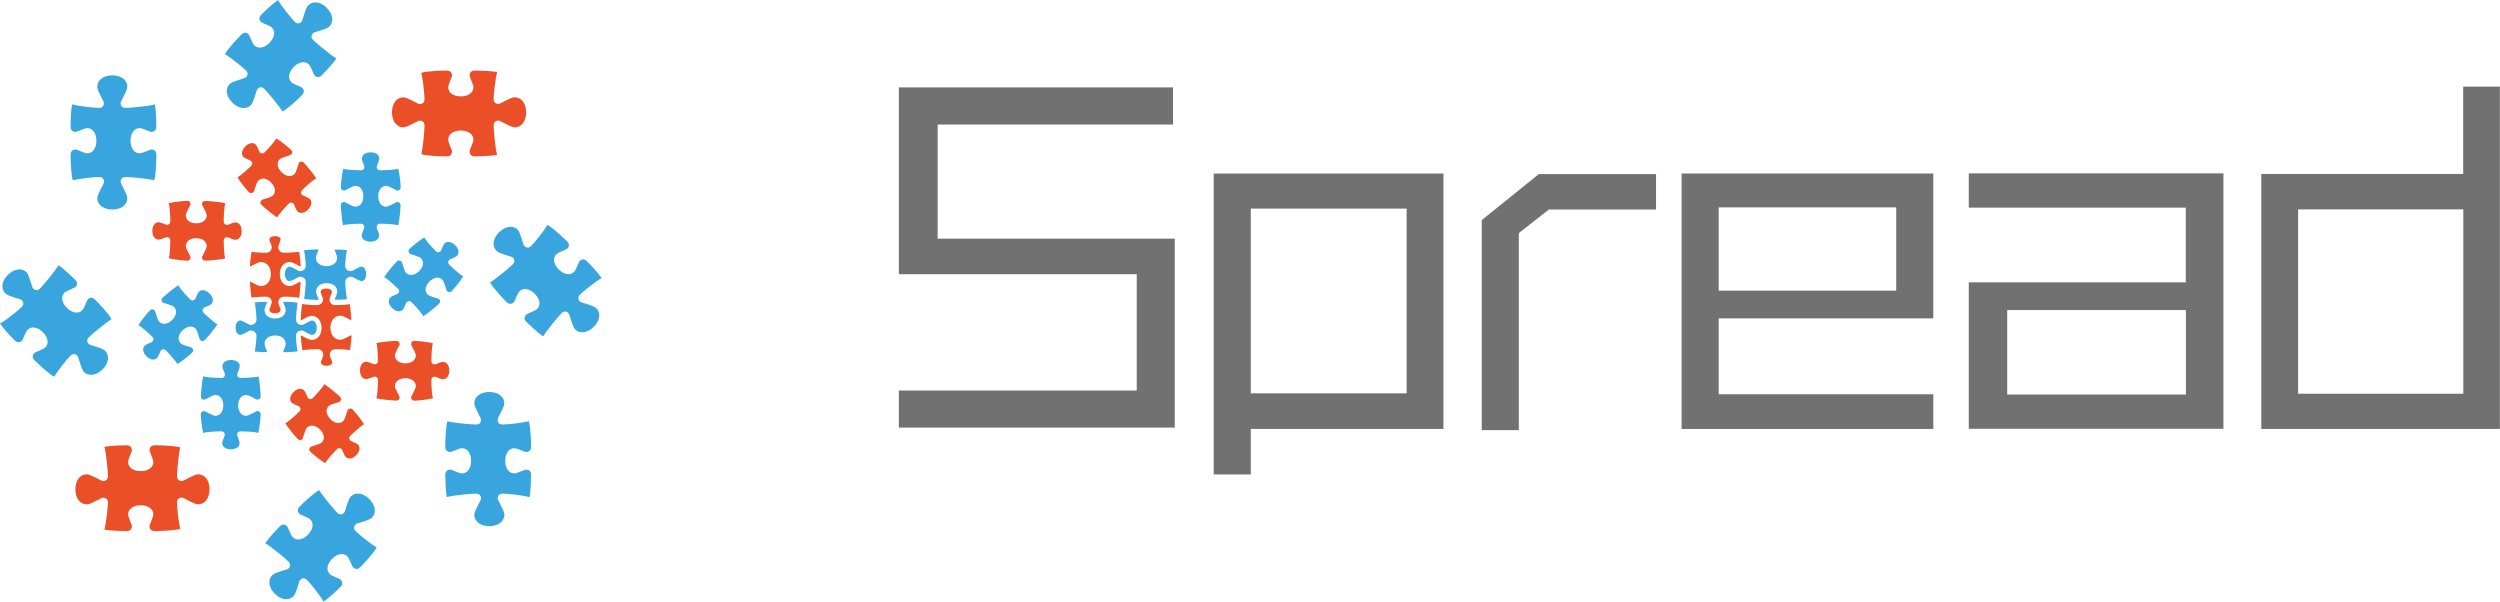 <?xml version="1.0" encoding="UTF-8"?><svg id="_レイヤー_2" xmlns="http://www.w3.org/2000/svg" viewBox="0 0 186.74 44.93"><defs><style>.cls-1{fill:#727171;}.cls-2{fill:#38a5de;}.cls-3{fill:#ea4f28;}</style></defs><g id="_レイヤー_9"><path class="cls-3" d="M22.42,21.04s-.08.04-.13.07c-.28.15-.5.26-.65.26-.43,0-.74-.37-.74-.9s.3-.9.74-.9c.15,0,.38.11.65.26.05.02.1.05.13.07.02,0,.03,0,.04,0,0,0,0-.01,0-.04,0-.16-.05-.7-.12-1.06-.43.07-1.1.08-1.11.08-.18,0-.28-.07-.34-.14-.09-.1-.11-.24-.1-.33,0-.04.02-.08.06-.19.03-.07.11-.27.11-.33,0-.17-.21-.25-.42-.25s-.42.08-.42.25c0,.06.08.26.11.33.04.1.06.15.06.19.01.09,0,.23-.09.33-.05.06-.16.14-.34.14,0,0-.65,0-1.07-.07-.07.36-.12.9-.12,1.05,0,.03,0,.04,0,.04,0,0,.02,0,.04,0,.03-.01.08-.04.13-.07.28-.15.5-.26.65-.26.43,0,.74.37.74.9s-.3.9-.74.9c-.15,0-.37-.11-.65-.26-.05-.02-.1-.05-.13-.07-.02,0-.03,0-.04,0,0,0,0,.01,0,.04,0,.16.05.76.11,1.15.43-.07,1.07-.07,1.08-.07.18,0,.28.07.34.14.09.1.11.24.09.33,0,.04-.02.08-.06.19-.03.07-.11.27-.11.33,0,.17.21.25.42.25s.42-.08.42-.25c0-.06-.08-.26-.11-.33-.04-.1-.06-.15-.06-.19-.01-.09,0-.23.1-.33.05-.06.16-.14.34-.14,0,0,.68,0,1.11.08.07-.41.11-1.01.11-1.16,0-.04,0-.05-.04-.05Z"/><path class="cls-2" d="M26.97,19.92s-.05,0-.19.07c-.1.04-.2.1-.29.15-.15.08-.19.1-.24.11-.02,0-.04,0-.05,0-.21,0-.42-.13-.42-.42,0-.18.05-.76.13-1.15-.32-.04-.72-.04-.85-.04-.04,0-.06,0-.06.01,0,0,0,.02,0,.04,0,.02.03.07.04.1.08.19.14.35.14.47,0,.36-.32.62-.79.62s-.79-.25-.79-.62c0-.12.06-.28.14-.47.02-.04.03-.08.04-.11,0-.01,0-.03,0-.04,0,0-.02-.01-.06-.01-.23,0-.71.02-1.01.07.08.39.13.95.13,1.13,0,.29-.21.42-.42.42-.02,0-.04,0-.05,0-.05,0-.09-.03-.24-.11-.09-.05-.19-.1-.29-.15-.14-.06-.19-.07-.19-.07-.26,0-.37.27-.37.54s.12.54.37.54c0,0,.05,0,.19-.07.1-.04.2-.1.29-.15.15-.08.19-.1.24-.11.02,0,.03,0,.05,0,.21,0,.42.13.42.42,0,.16-.05.81-.12,1.24.31.05.79.07,1.01.07.04,0,.06,0,.06-.01,0,0,0-.02,0-.04,0-.02-.03-.07-.04-.11-.08-.19-.14-.35-.14-.47,0-.36.32-.62.79-.62s.79.25.79.62c0,.12-.06.28-.14.47-.02.04-.03.08-.04.1,0,.01,0,.03,0,.04,0,0,.02.01.06.01.13,0,.53,0,.85-.04-.08-.43-.13-1.1-.13-1.26,0-.29.21-.42.42-.42.02,0,.04,0,.05,0,.05,0,.09.03.24.11.09.05.19.1.29.15.14.06.19.07.19.07.26,0,.37-.27.37-.54s-.12-.54-.37-.54Z"/><path class="cls-3" d="M26.2,25.05s-.08.04-.13.07c-.28.15-.5.26-.65.26-.43,0-.74-.37-.74-.9s.3-.9.74-.9c.15,0,.37.11.65.26.05.02.1.05.13.07.02,0,.03,0,.04,0,0,0,0-.01,0-.04,0-.16-.05-.76-.11-1.15-.43.07-1.07.07-1.08.07-.18,0-.28-.07-.34-.14-.09-.1-.11-.24-.09-.33,0-.04.02-.08.06-.19.03-.07.11-.27.11-.33,0-.17-.21-.25-.42-.25s-.42.08-.42.25c0,.06.08.26.11.33.04.1.06.15.06.19.01.09,0,.23-.1.33-.05.06-.16.14-.34.14,0,0-.68,0-1.11-.08-.07.41-.11,1.01-.11,1.16,0,.04,0,.05.04.05.03-.01.08-.04.13-.07.28-.15.5-.26.65-.26.43,0,.74.37.74.9s-.3.9-.74.9c-.15,0-.38-.11-.65-.26-.05-.02-.1-.05-.13-.07-.02,0-.03,0-.03,0,0,0,0,.01,0,.04,0,.16.05.7.12,1.06.43-.07,1.1-.08,1.11-.08.18,0,.28.07.34.14.09.1.11.24.1.33,0,.04-.02.08-.06.19-.03.07-.11.27-.11.33,0,.17.21.25.42.25s.42-.08.42-.25c0-.06-.08-.26-.11-.33-.04-.1-.06-.15-.06-.19-.01-.09,0-.23.09-.33.05-.06.16-.14.34-.14,0,0,.65,0,1.07.07.07-.36.12-.9.12-1.05,0-.03,0-.04,0-.04,0,0-.02,0-.04,0Z"/><path class="cls-2" d="M23.3,23.94s-.05,0-.19.07c-.1.04-.2.1-.29.15-.15.08-.19.1-.24.11-.02,0-.03,0-.05,0-.21,0-.42-.13-.42-.42,0-.16.05-.81.12-1.24-.31-.05-.79-.07-1.01-.07-.04,0-.06,0-.06.01,0,0,0,.02,0,.04,0,.02.03.07.04.11.08.19.14.35.14.47,0,.36-.32.62-.79.62s-.79-.25-.79-.62c0-.12.06-.28.14-.47.02-.04.03-.08.04-.1,0-.01,0-.03,0-.04,0,0-.02-.01-.06-.01-.13,0-.53,0-.85.04.08.43.13,1.1.13,1.26,0,.29-.21.42-.42.42-.02,0-.04,0-.05,0-.05,0-.09-.03-.24-.11-.09-.05-.19-.1-.29-.15-.14-.06-.19-.07-.19-.07-.26,0-.37.27-.37.54s.12.54.37.54c0,0,.05,0,.19-.07.1-.04.2-.1.29-.15.15-.08.19-.1.24-.11.02,0,.04,0,.05,0,.21,0,.42.13.42.42,0,.18-.05.76-.13,1.15.32.04.72.04.85.04.04,0,.06,0,.06-.01,0,0,0-.02,0-.04,0-.02-.03-.07-.04-.1-.08-.19-.14-.35-.14-.47,0-.36.32-.62.79-.62s.79.25.79.62c0,.12-.06.28-.14.47-.02.04-.03.08-.04.11,0,.01,0,.03,0,.04,0,0,.02.01.06.01.23,0,.71-.02,1.01-.07-.08-.39-.13-.95-.13-1.13,0-.29.21-.42.42-.42.02,0,.04,0,.05,0,.05,0,.09.03.24.11.09.05.19.1.29.15.14.06.19.07.19.07.26,0,.37-.27.37-.54s-.12-.54-.37-.54Z"/><path class="cls-2" d="M29.65,15.09c-.06,0-.61.35-.8.35-.38,0-.6-.35-.6-.78s.22-.78.6-.78c.19,0,.74.34.8.35.06,0,.28,0,.28-.25,0-.21-.08-1.01-.18-1.38-.33.1-1.11.12-1.34.12-.27,0-.28-.22-.27-.28,0-.06.19-.44.19-.59,0-.3-.29-.47-.65-.47s-.65.17-.65.47c0,.15.18.52.19.59,0,.06,0,.28-.27.28-.23,0-.97-.02-1.31-.11-.1.37-.18,1.16-.18,1.37,0,.25.22.26.28.25.06,0,.61-.35.8-.35.38,0,.6.35.6.78s-.22.78-.6.78c-.19,0-.74-.34-.8-.35-.06,0-.28,0-.28.25,0,.2.07,1.06.16,1.48.34-.09,1.09-.11,1.32-.11.27,0,.28.22.27.28,0,.06-.19.44-.19.59,0,.3.29.47.65.47s.65-.17.65-.47c0-.15-.18-.52-.19-.59,0-.06,0-.28.27-.28.24,0,1.04.02,1.35.12.1-.41.17-1.28.17-1.49,0-.25-.22-.26-.28-.25Z"/><path class="cls-3" d="M38.44,7.26c-.28,0-1.07.49-1.16.5-.09.01-.41,0-.41-.36,0-.32.12-1.52.27-2.02-.54-.09-1.39-.11-1.67-.11-.39,0-.4.32-.39.41.01.09.28.63.28.84,0,.43-.42.68-.94.68s-.94-.25-.94-.68c0-.22.27-.75.28-.84.01-.09,0-.41-.39-.41-.33,0-1.44.03-1.91.17.15.53.25,1.67.25,1.97,0,.36-.32.37-.41.36-.09-.01-.88-.5-1.16-.5-.55,0-.86.5-.86,1.12s.31,1.12.86,1.12c.28,0,1.07-.49,1.16-.5.09-.01.41,0,.41.36,0,.3-.1,1.56-.24,2.15.48.14,1.57.16,1.9.16.39,0,.4-.32.39-.41-.01-.09-.28-.63-.28-.84,0-.43.42-.68.94-.68s.94.25.94.68c0,.22-.27.75-.28.84-.01.09,0,.41.39.41.28,0,1.12-.02,1.66-.11-.15-.56-.26-1.9-.26-2.2,0-.36.32-.37.41-.36.09.01.88.5,1.16.5.55,0,.86-.5.86-1.12s-.31-1.12-.86-1.12Z"/><path class="cls-2" d="M32.77,22.33c-.05-.04-.68-.19-.82-.32-.27-.27-.18-.67.13-.98s.71-.4.97-.13c.14.14.28.77.32.82.04.05.2.2.38.02.15-.15.66-.77.85-1.1-.3-.16-.87-.7-1.03-.86-.19-.19-.04-.35.01-.39.05-.04.45-.17.55-.28.21-.21.13-.54-.13-.79s-.58-.34-.79-.13c-.11.11-.24.5-.28.55-.04.05-.2.2-.39.01-.16-.16-.67-.7-.85-1.01-.33.19-.94.69-1.09.84-.18.18-.03.34.02.38.05.04.68.19.82.32.27.27.18.67-.13.97s-.71.4-.98.13c-.14-.14-.28-.77-.32-.82-.04-.05-.2-.2-.38-.02-.14.14-.7.8-.93,1.16.3.17.85.69,1.02.85.19.19.04.35-.01.39-.05.04-.45.17-.55.28-.21.21-.13.54.13.79s.58.34.79.13c.11-.11.24-.5.28-.55.04-.05.2-.2.39-.01.17.17.72.75.87,1.04.36-.22,1.03-.79,1.17-.93.18-.18.03-.34-.02-.38Z"/><path class="cls-2" d="M44.52,23.01c-.2-.2-1.1-.41-1.17-.46-.07-.06-.29-.29-.03-.54.22-.22,1.16-.99,1.62-1.24-.31-.45-.9-1.06-1.1-1.26-.27-.27-.51-.06-.56.01-.06.07-.25.64-.4.79-.3.3-.77.18-1.14-.18s-.49-.84-.18-1.14c.15-.15.72-.34.79-.4.07-.06.29-.29.01-.56-.24-.24-1.04-1-1.47-1.23-.27.48-1,1.36-1.21,1.57-.26.26-.49.04-.54-.03-.06-.07-.27-.98-.46-1.17-.39-.39-.96-.25-1.4.18s-.57,1.01-.18,1.4c.19.19,1.1.41,1.17.46.07.06.29.29.03.54-.21.21-1.18,1.03-1.69,1.35.24.44.99,1.23,1.23,1.46.27.27.51.06.56-.01.06-.07.25-.64.4-.79.3-.3.77-.18,1.14.18s.49.84.18,1.14c-.15.15-.72.34-.79.4-.07.06-.29.29-.01.56.2.2.81.78,1.25,1.09.3-.5,1.16-1.52,1.38-1.74.26-.26.49-.04.54.03.06.07.27.98.46,1.17.39.39.96.25,1.4-.18s.57-1.01.18-1.4Z"/><path class="cls-3" d="M29.85,29.65c0-.06-.35-.61-.35-.8,0-.38.35-.6.78-.6s.78.22.78.6c0,.19-.34.74-.35.8,0,.06,0,.28.25.28.21,0,1.01-.08,1.38-.18-.1-.33-.12-1.11-.12-1.34,0-.27.22-.28.28-.27.06,0,.44.19.59.19.3,0,.47-.29.47-.65,0-.36-.17-.65-.47-.65-.15,0-.52.18-.59.19-.06,0-.28,0-.28-.27,0-.23.02-.97.11-1.31-.37-.1-1.16-.18-1.37-.18-.25,0-.26.22-.25.28,0,.06.35.61.35.8,0,.38-.35.6-.78.6s-.78-.22-.78-.6c0-.19.34-.74.35-.8,0-.06,0-.28-.25-.28-.2,0-1.06.07-1.48.16.09.34.11,1.09.11,1.32,0,.27-.22.28-.28.27-.06,0-.44-.19-.59-.19-.3,0-.47.29-.47.65s.17.65.47.65c.15,0,.52-.18.59-.19.06,0,.28,0,.28.27s-.02,1.04-.12,1.35c.41.1,1.28.17,1.49.17.25,0,.26-.22.25-.28Z"/><path class="cls-2" d="M37.68,38.44c0-.28-.49-1.07-.5-1.16-.01-.09,0-.41.36-.41.32,0,1.52.12,2.02.27.09-.54.11-1.39.11-1.67,0-.39-.32-.4-.41-.39-.09.01-.63.28-.84.28-.43,0-.68-.42-.68-.94,0-.52.25-.94.68-.94.22,0,.75.27.84.28.09.01.41,0,.41-.39,0-.33-.03-1.44-.17-1.91-.53.15-1.67.25-1.97.25-.36,0-.37-.32-.36-.41.01-.09.5-.88.5-1.16,0-.55-.5-.86-1.12-.86s-1.12.31-1.12.86c0,.28.49,1.07.5,1.16.01.09,0,.41-.36.41-.3,0-1.56-.1-2.15-.24-.14.48-.16,1.57-.16,1.9,0,.39.32.4.41.39.09-.01.63-.28.84-.28.43,0,.68.42.68.94s-.25.94-.68.94c-.22,0-.75-.27-.84-.28-.09-.01-.41,0-.41.39,0,.28.02,1.12.11,1.66.56-.15,1.9-.26,2.2-.26.36,0,.37.32.36.41-.01.09-.5.88-.5,1.16,0,.55.5.86,1.12.86s1.12-.31,1.12-.86Z"/><path class="cls-3" d="M22.6,32.77c.04-.05.19-.68.32-.82.27-.27.67-.18.98.13s.4.71.13.97c-.14.14-.77.28-.82.32-.05.04-.2.2-.02.38.15.15.77.66,1.1.85.16-.3.7-.87.86-1.03.19-.19.35-.04.39.01.04.05.17.45.28.55.21.21.54.13.79-.13s.34-.58.13-.79c-.11-.11-.5-.24-.55-.28-.05-.04-.2-.2-.01-.39.16-.16.7-.67,1.01-.85-.19-.33-.69-.94-.84-1.09-.18-.18-.34-.03-.38.02-.04.05-.19.68-.32.82-.27.27-.67.18-.97-.13s-.4-.71-.13-.98c.14-.14.77-.28.82-.32.05-.04.2-.2.02-.38-.14-.14-.8-.7-1.16-.93-.17.3-.69.85-.85,1.02-.19.19-.35.04-.39-.01-.04-.05-.17-.45-.28-.55-.21-.21-.54-.13-.79.13s-.34.58-.13.79c.11.11.5.24.55.28.05.04.2.2.01.39-.17.17-.75.72-1.04.87.22.36.79,1.03.93,1.17.18.18.34.03.38-.02Z"/><path class="cls-2" d="M21.93,44.52c.2-.2.41-1.1.46-1.17.06-.07.29-.29.54-.03.22.22.99,1.16,1.24,1.62.45-.31,1.06-.9,1.26-1.1.27-.27.06-.51-.01-.56-.07-.06-.64-.25-.79-.4-.3-.3-.18-.77.18-1.14s.84-.49,1.14-.18c.15.15.34.72.4.79.06.07.29.29.56.01.24-.24,1-1.04,1.23-1.47-.48-.27-1.36-1-1.57-1.21-.26-.26-.04-.49.03-.54.07-.06.98-.27,1.17-.46.39-.39.25-.96-.18-1.4s-1.01-.57-1.4-.18c-.19.19-.41,1.1-.46,1.17-.06.07-.29.29-.54.03-.21-.21-1.03-1.18-1.35-1.69-.44.24-1.23.99-1.46,1.23-.27.27-.06.51.01.56.07.06.64.25.79.4.3.3.18.77-.18,1.14s-.84.49-1.14.18c-.15-.15-.34-.72-.4-.79-.06-.07-.29-.29-.56-.01-.2.2-.78.81-1.09,1.25.5.3,1.52,1.16,1.74,1.38.26.26.04.49-.03.54-.07.06-.98.27-1.17.46-.39.39-.25.96.18,1.4s1.01.57,1.4.18Z"/><path class="cls-2" d="M15.28,29.85c.06,0,.61-.35.8-.35.38,0,.6.35.6.78s-.22.78-.6.78c-.19,0-.74-.34-.8-.35-.06,0-.28,0-.28.25,0,.21.08,1.01.18,1.38.33-.1,1.11-.12,1.34-.12.27,0,.28.22.27.28,0,.06-.19.44-.19.59,0,.3.29.47.65.47s.65-.17.65-.47c0-.15-.18-.52-.19-.59,0-.06,0-.28.27-.28.23,0,.97.02,1.31.11.1-.37.18-1.16.18-1.37,0-.25-.22-.26-.28-.25-.06,0-.61.35-.8.35-.38,0-.6-.35-.6-.78,0-.43.22-.78.6-.78.19,0,.74.34.8.35.06,0,.28,0,.28-.25,0-.2-.07-1.06-.16-1.48-.34.09-1.09.11-1.32.11-.27,0-.28-.22-.27-.28,0-.06.19-.44.19-.59,0-.3-.29-.47-.65-.47s-.65.17-.65.47c0,.15.18.52.19.59,0,.06,0,.28-.27.28-.24,0-1.04-.02-1.35-.12-.1.41-.17,1.28-.17,1.49,0,.25.22.26.28.25Z"/><path class="cls-3" d="M6.49,37.68c.28,0,1.07-.49,1.16-.5.09-.01.41,0,.41.36,0,.32-.12,1.52-.27,2.02.54.09,1.39.11,1.67.11.39,0,.4-.32.39-.41-.01-.09-.28-.63-.28-.84,0-.43.42-.68.94-.68s.94.25.94.68c0,.22-.27.75-.28.84-.01.09,0,.41.39.41.33,0,1.44-.03,1.91-.17-.15-.53-.25-1.67-.25-1.97,0-.36.32-.37.41-.36.09.01.88.5,1.16.5.55,0,.86-.5.86-1.12s-.31-1.12-.86-1.12c-.28,0-1.07.49-1.16.5-.09.01-.41,0-.41-.36,0-.3.1-1.56.24-2.15-.48-.14-1.57-.16-1.9-.16-.39,0-.4.32-.39.41.01.09.28.63.28.84,0,.43-.42.68-.94.68s-.94-.25-.94-.68c0-.22.27-.75.28-.84.01-.09,0-.41-.39-.41-.28,0-1.12.02-1.66.11.15.56.26,1.9.26,2.2,0,.36-.32.37-.41.36-.09-.01-.88-.5-1.16-.5-.55,0-.86.5-.86,1.12s.31,1.12.86,1.12Z"/><path class="cls-2" d="M12.17,22.6c.05.04.68.19.82.32.27.27.18.67-.13.98s-.71.4-.97.13c-.14-.14-.28-.77-.32-.82-.04-.05-.2-.2-.38-.02-.15.15-.66.77-.85,1.1.3.16.87.7,1.03.86.19.19.04.35-.01.39-.05.04-.45.17-.55.28-.21.21-.13.54.13.79s.58.34.79.13c.11-.11.24-.5.28-.55.04-.05.2-.2.39-.01.16.16.67.7.85,1.01.33-.19.94-.69,1.09-.84.18-.18.03-.34-.02-.38-.05-.04-.68-.19-.82-.32-.27-.27-.18-.67.13-.97s.71-.4.98-.13c.14.14.28.77.32.82.04.05.2.2.38.02.14-.14.7-.8.93-1.16-.3-.17-.85-.69-1.02-.85-.19-.19-.04-.35.01-.39.05-.04.45-.17.55-.28.21-.21.13-.54-.13-.79s-.58-.34-.79-.13c-.11.11-.24.5-.28.55-.04.05-.2.2-.39.01-.17-.17-.72-.75-.87-1.04-.36.22-1.03.79-1.17.93-.18.18-.03.34.02.38Z"/><path class="cls-2" d="M.42,21.93c.2.2,1.1.41,1.17.46.07.06.29.29.03.54-.22.22-1.16.99-1.62,1.24.31.45.9,1.06,1.1,1.26.27.27.51.06.56-.01.06-.07.25-.64.4-.79.3-.3.77-.18,1.14.18s.49.84.18,1.14c-.15.15-.72.34-.79.4-.07.06-.29.29-.01.56.24.24,1.04,1,1.47,1.23.27-.48,1-1.36,1.21-1.57.26-.26.49-.04.54.03.06.07.27.98.46,1.17.39.39.96.25,1.4-.18s.57-1.01.18-1.4c-.19-.19-1.1-.41-1.17-.46-.07-.06-.29-.29-.03-.54.21-.21,1.18-1.03,1.69-1.35-.24-.44-.99-1.23-1.23-1.46-.27-.27-.51-.06-.56.01-.06.07-.25.64-.4.79-.3.3-.77.18-1.14-.18s-.49-.84-.18-1.14c.15-.15.72-.34.79-.4.07-.06.29-.29.01-.56-.2-.2-.81-.78-1.25-1.09-.3.5-1.16,1.52-1.38,1.74-.26.26-.49.04-.54-.03-.06-.07-.27-.98-.46-1.17-.39-.39-.96-.25-1.4.18s-.57,1.01-.18,1.4Z"/><path class="cls-3" d="M15.09,15.28c0,.06.35.61.35.8,0,.38-.35.6-.78.6s-.78-.22-.78-.6c0-.19.34-.74.35-.8,0-.06,0-.28-.25-.28-.21,0-1.01.08-1.38.18.1.33.12,1.11.12,1.34,0,.27-.22.28-.28.27-.06,0-.44-.19-.59-.19-.3,0-.47.29-.47.65s.17.65.47.65c.15,0,.52-.18.59-.19.06,0,.28,0,.28.27,0,.23-.02.97-.11,1.31.37.1,1.16.18,1.37.18.25,0,.26-.22.25-.28,0-.06-.35-.61-.35-.8,0-.38.35-.6.78-.6s.78.22.78.6c0,.19-.34.74-.35.8,0,.06,0,.28.25.28.2,0,1.06-.07,1.48-.16-.09-.34-.11-1.09-.11-1.32,0-.27.22-.28.28-.27.06,0,.44.19.59.19.3,0,.47-.29.47-.65s-.17-.65-.47-.65c-.15,0-.52.18-.59.19-.06,0-.28,0-.28-.27,0-.24.02-1.04.12-1.35-.41-.1-1.28-.17-1.49-.17-.25,0-.26.22-.25.28Z"/><path class="cls-2" d="M7.26,6.49c0,.28.49,1.07.5,1.16.01.09,0,.41-.36.41-.32,0-1.52-.12-2.02-.27-.09.54-.11,1.39-.11,1.67,0,.39.32.4.41.39.09-.01.63-.28.84-.28.43,0,.68.42.68.94s-.25.94-.68.94c-.22,0-.75-.27-.84-.28-.09-.01-.41,0-.41.39,0,.33.03,1.44.17,1.91.53-.15,1.67-.25,1.97-.25.36,0,.37.32.36.41-.01.09-.5.88-.5,1.16,0,.55.5.86,1.12.86s1.12-.31,1.12-.86c0-.28-.49-1.07-.5-1.16-.01-.09,0-.41.36-.41.3,0,1.56.1,2.15.24.14-.48.16-1.57.16-1.9,0-.39-.32-.4-.41-.39-.09.01-.63.28-.84.28-.43,0-.68-.42-.68-.94s.25-.94.68-.94c.22,0,.75.27.84.28.09.01.41,0,.41-.39,0-.28-.02-1.12-.11-1.66-.56.15-1.9.26-2.2.26-.36,0-.37-.32-.36-.41.01-.09.5-.88.5-1.16,0-.55-.5-.86-1.12-.86s-1.12.31-1.12.86Z"/><path class="cls-3" d="M22.33,12.17c-.04.05-.19.68-.32.82-.27.27-.67.18-.98-.13s-.4-.71-.13-.97c.14-.14.77-.28.82-.32.05-.04.2-.2.02-.38-.15-.15-.77-.66-1.1-.85-.16.3-.7.87-.86,1.03-.19.19-.35.04-.39-.01-.04-.05-.17-.45-.28-.55-.21-.21-.54-.13-.79.13s-.34.58-.13.79c.11.11.5.24.55.28.05.04.2.2.01.39-.16.16-.7.67-1.01.85.19.33.69.94.84,1.09.18.18.34.03.38-.02.04-.05.19-.68.32-.82.27-.27.67-.18.97.13s.4.71.13.98c-.14.14-.77.28-.82.32-.05.04-.2.2-.02.38.14.14.8.7,1.16.93.17-.3.69-.85.85-1.02.19-.19.35-.04.39.01.04.05.17.45.28.55.21.21.54.13.79-.13s.34-.58.13-.79c-.11-.11-.5-.24-.55-.28-.05-.04-.2-.2-.01-.39.17-.17.75-.72,1.04-.87-.22-.36-.79-1.03-.93-1.17-.18-.18-.34-.03-.38.02Z"/><path class="cls-2" d="M23.01.42c-.2.2-.41,1.1-.46,1.17-.06.07-.29.29-.54.03-.22-.22-.99-1.16-1.24-1.62-.45.31-1.06.9-1.26,1.1-.27.27-.06.51.01.56.07.06.64.25.79.4.3.3.18.77-.18,1.14s-.84.49-1.14.18c-.15-.15-.34-.72-.4-.79-.06-.07-.29-.29-.56-.01-.24.24-1,1.04-1.23,1.47.48.27,1.36,1,1.57,1.21.26.26.04.49-.03.54-.07.06-.98.27-1.17.46-.39.39-.25.96.18,1.4s1.01.57,1.4.18c.19-.19.41-1.1.46-1.17.06-.07.29-.29.54-.03.21.21,1.03,1.18,1.35,1.69.44-.24,1.23-.99,1.46-1.23.27-.27.06-.51-.01-.56-.07-.06-.64-.25-.79-.4-.3-.3-.18-.77.18-1.14s.84-.49,1.14-.18c.15.15.34.72.4.79.06.07.29.29.56.01.2-.2.78-.81,1.09-1.25-.5-.3-1.52-1.16-1.74-1.38-.26-.26-.04-.49.03-.54.07-.06.98-.27,1.17-.46.39-.39.25-.96-.18-1.4s-1.01-.57-1.4-.18Z"/><path class="cls-1" d="M67.14,31.94v-2.77h17.77v-8.69h-17.77V6.53h20.48v2.77h-17.58v8.53h17.71v14.11h-20.6Z"/><path class="cls-1" d="M93.43,32.03v3.41h-2.77V12.96h17.16v19.08h-14.38ZM105.07,15.58h-11.64v13.8h11.64v-13.8Z"/><path class="cls-1" d="M115.71,15.64l-2.26,1.77v14.72h-2.77v-15.69l4.27-3.44h8.75v2.65h-7.98Z"/><path class="cls-1" d="M125.61,32.03V12.96h18.8v10.82h-16.03v5.67h16.03v2.59h-18.8ZM141.64,15.49h-13.26v6.22h13.26v-6.22Z"/><path class="cls-1" d="M147.06,32.03v-10.94h16.21v-5.58h-16.21v-2.56h19.02v19.08h-19.02ZM163.28,23.16h-13.35v6.31h13.35v-6.31Z"/><path class="cls-1" d="M168.91,32.03V12.99h15.08v-6.52h2.74v25.57h-17.83ZM184,15.64h-12.34v13.77h12.34v-13.77Z"/></g></svg>